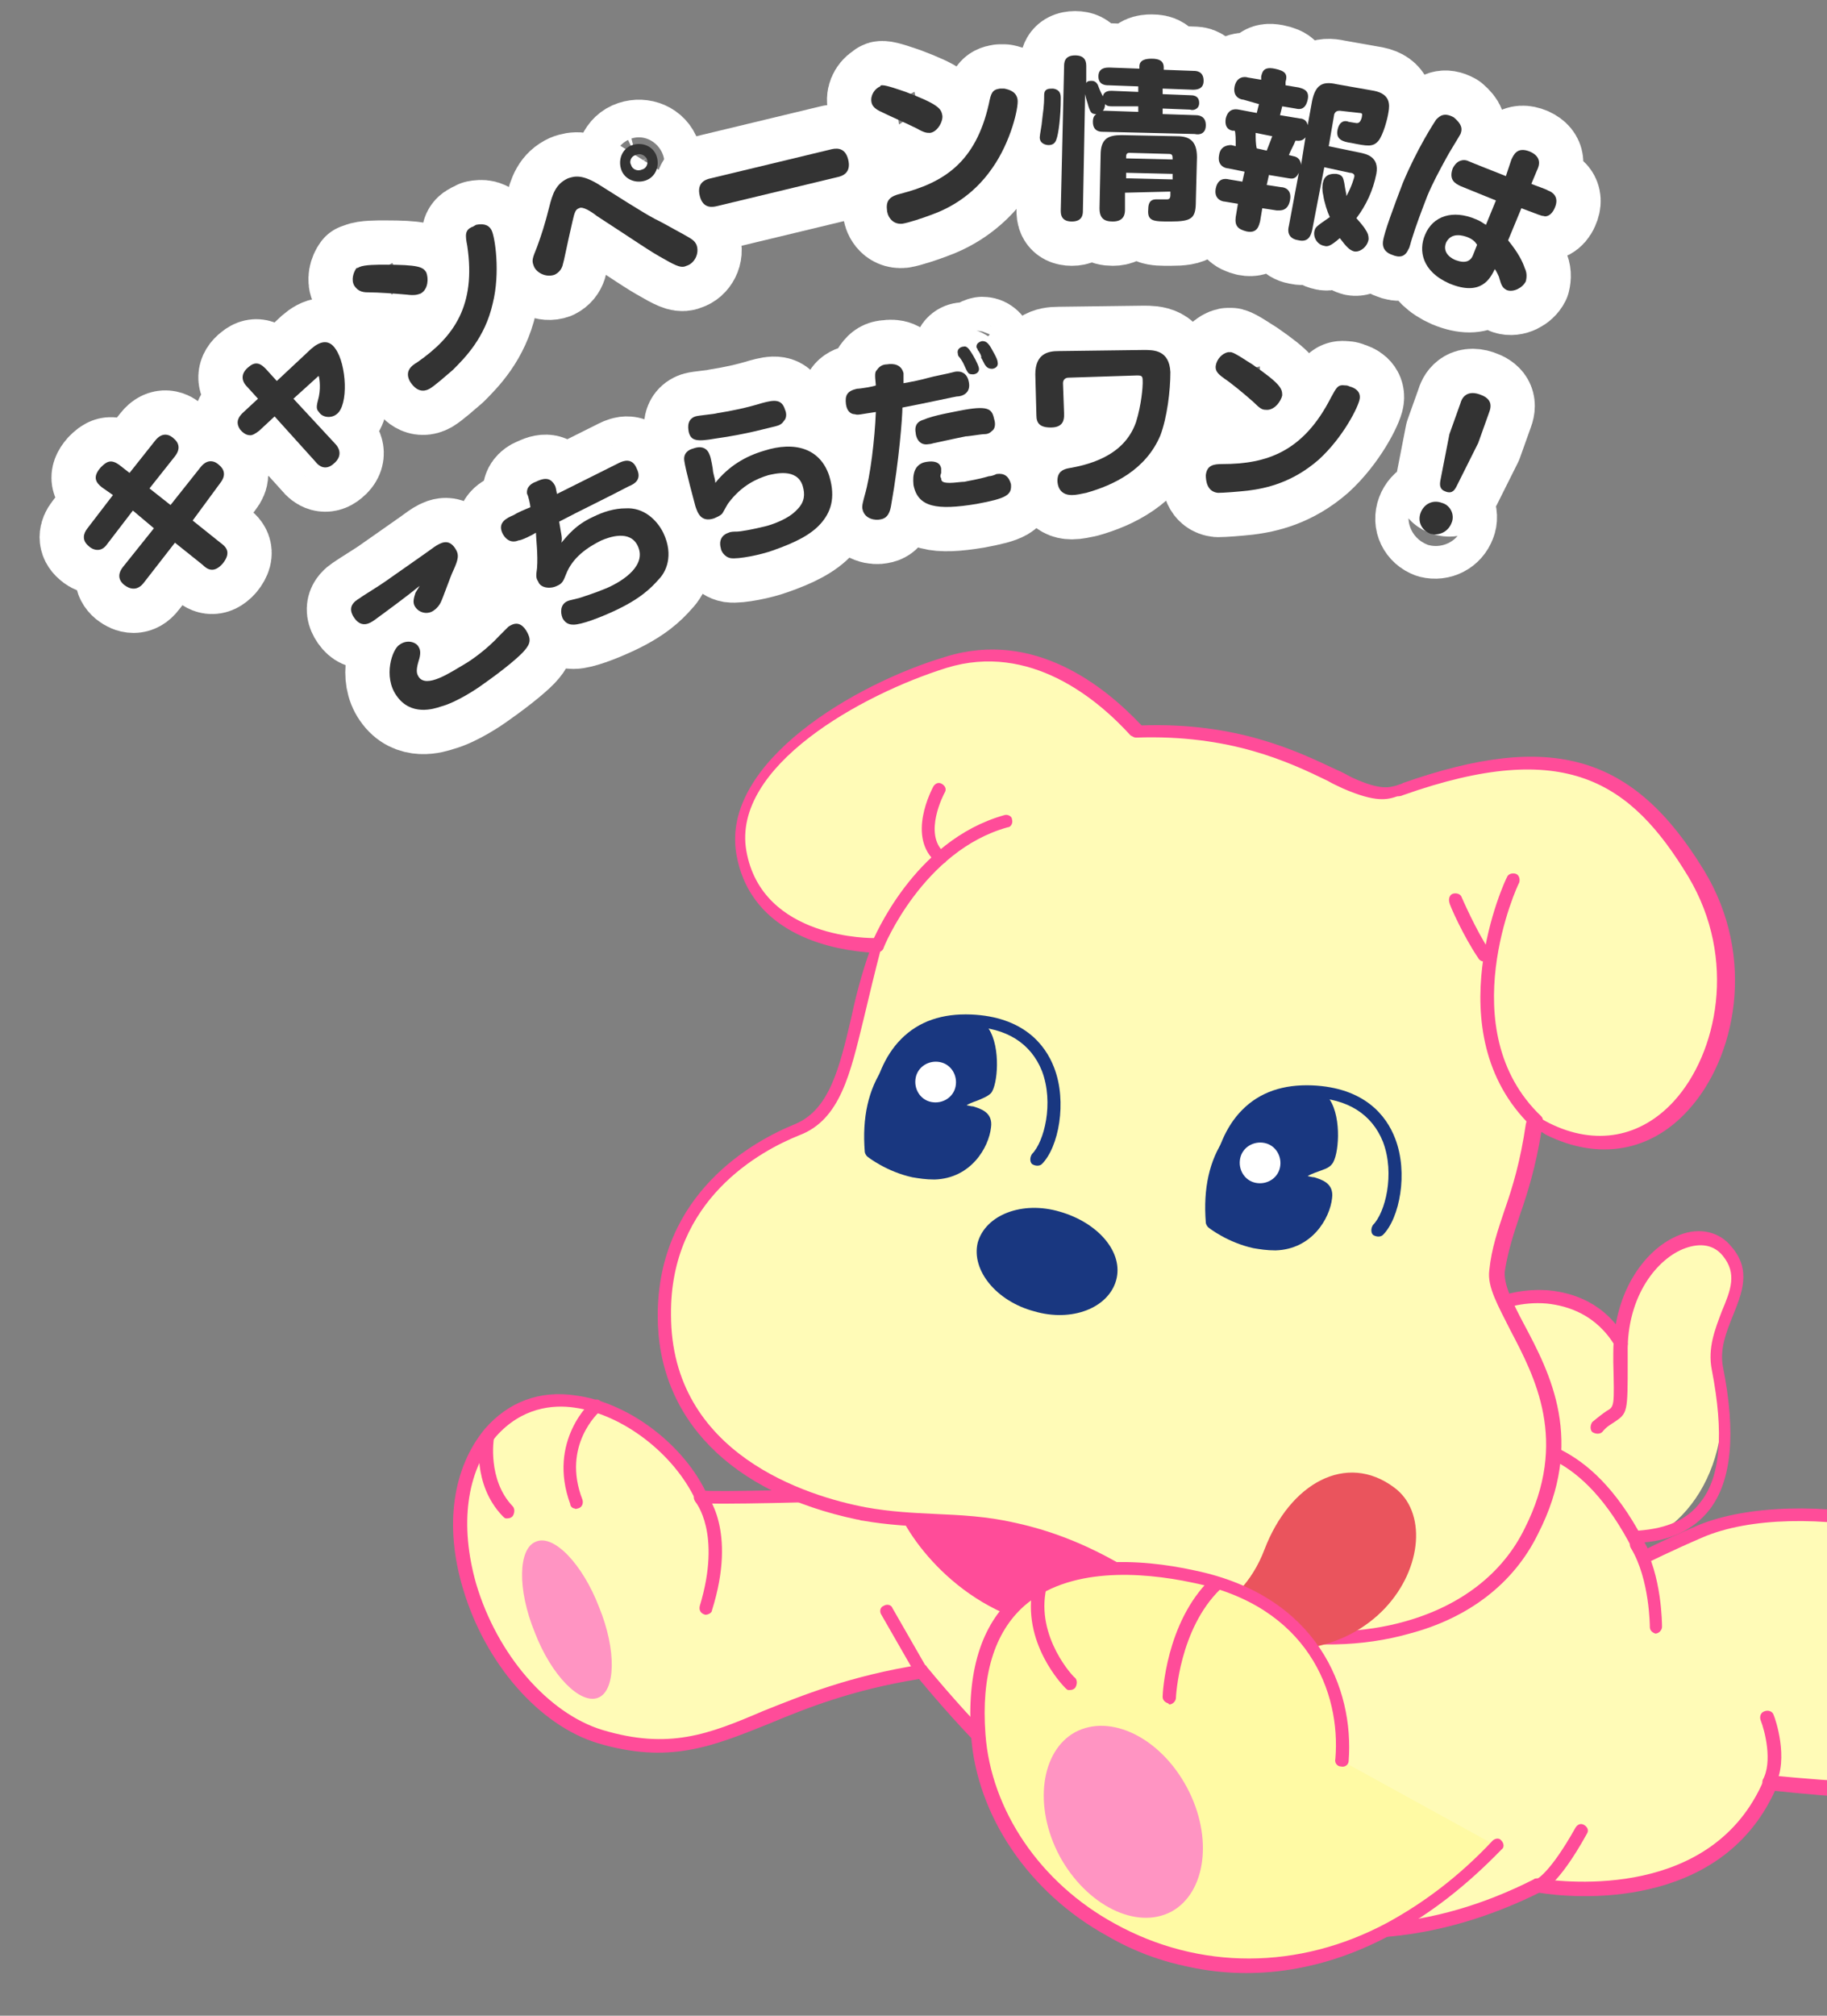 <?xml version="1.0" encoding="utf-8"?>
<!-- Generator: Adobe Illustrator 24.0.1, SVG Export Plug-In . SVG Version: 6.00 Build 0)  -->
<svg version="1.1" id="レイヤー_1" xmlns="http://www.w3.org/2000/svg" xmlns:xlink="http://www.w3.org/1999/xlink" x="0px"
	 y="0px" viewBox="0 0 165 182" style="enable-background:new 0 0 165 182;" xml:space="preserve">
<rect x="0" y="0" width="165" height="182" fill="#808080" stroke="none"/>
<style type="text/css">
	.st0{fill:none;}
	.st1{fill:#FFFBB7;}
	.st2{fill:#FF4C99;}
	.st3{fill:none;stroke:#FFFFFF;stroke-width:1.5;stroke-linecap:round;stroke-linejoin:round;stroke-miterlimit:10;}
	.st4{fill:#193780;}
	.st5{fill:#EA545D;}
	.st6{fill:#FF94C2;}
	.st7{fill:#FFFAA4;}
	.st8{fill:#FFFFFF;}
	.st9{fill:none;stroke:#FFFFFF;stroke-width:8;stroke-linecap:round;stroke-linejoin:round;stroke-miterlimit:10;}
	.st10{fill:#333333;}
</style>
<rect class="st0" width="165" height="182"/>
<g>
	<g>
		<path class="st1" d="M134.4,118.4c0.8-1.1,9.1-2.4,12.7,3.9c3.6,6.3-4.6,16.5-4.6,16.5l-7.7-2.8L134.4,118.4z"/>
		<path class="st1" d="M143,129.8c2.2-2.1,3.4-1,3.4-7.7c0-8.4,6.9-12.6,9.7-9.2c2.7,3.3-1.7,6.4-0.9,10.5
			c1.7,8.5-2.8,16.2-10.4,16.7C136.1,140.8,143,129.8,143,129.8z"/>
		<path class="st1" d="M77.1,135c0,0-12.9,0.4-13.8,0.2c-3.2-6.8-13.4-12.3-19-5.8c-6.9,8.1,0.1,24.5,9.9,27.5
			c10.7,3.2,13.9-3.5,29.1-5.9c15.9,19.2,34.7,29.8,55.5,19.3c5.6,0.9,16.9,0.6,21-9.2c11.4,1.1,20.6,1.8,22.2-8.2
			c1.4-9-5.2-13.6-11-15c-6.6-1.5-13.4-1.2-17.5,0.5c-2.9,1.2-5.1,2.3-5.1,2.3c-5.8-12.1-12.6-10-14.3-10.6
			C129.9,128.3,77.1,135,77.1,135z"/>
		<path class="st2" d="M134.6,136.5c-0.3-0.1-0.5-0.3-0.5-0.6l-0.3-17.5c0-0.1,0-0.3,0.1-0.4c0.6-0.8,3.1-1.7,5.9-1.5
			c2.2,0.2,5.2,1.1,7.1,4.5c0.2,0.3,0.1,0.7-0.2,0.8c-0.3,0.2-0.7,0.1-0.8-0.2c-1.7-2.9-4.3-3.7-6.2-3.9c-2.3-0.2-4.2,0.5-4.8,0.9
			l0.3,17.2C135.2,136.1,134.9,136.4,134.6,136.5C134.7,136.5,134.7,136.5,134.6,136.5z"/>
		<path class="st2" d="M147.9,139.3c-0.3-0.1-0.5-0.3-0.5-0.5c0-0.3,0.2-0.6,0.6-0.6c2.6-0.2,4.4-1,5.6-2.6c1.8-2.3,2.1-6.2,1-11.9
			c-0.4-2,0.3-3.7,0.9-5.3c0.8-1.9,1.4-3.4,0.1-5c-0.8-1-2-1.2-3.4-0.7c-2.5,0.9-5.3,4.3-5.2,9.5v0.8c0,4.5,0,4.6-1.2,5.4
			c-0.3,0.2-0.7,0.4-1.1,0.9c-0.2,0.2-0.6,0.2-0.9,0c-0.2-0.2-0.2-0.6,0-0.9c0.6-0.5,1-0.8,1.3-1c0.7-0.4,0.7-0.4,0.6-4.4v-0.8
			c0-5.8,3.1-9.6,6-10.7c1.8-0.7,3.6-0.3,4.7,1.1c1.8,2.1,0.9,4.2,0.1,6.2c-0.6,1.5-1.2,3-0.9,4.6c1.2,6,0.8,10.3-1.2,12.9
			C153,138.1,150.8,139.2,147.9,139.3C148.1,139.3,148,139.3,147.9,139.3z"/>
		<path class="st2" d="M115.4,174.3c-10.9-2.3-21.7-9.8-32.4-22.7c-6.1,1-10.1,2.6-13.7,4.1c-5,2-8.9,3.6-15.3,1.7
			c-5.3-1.6-10.2-7.2-12.2-14c-1.7-5.7-0.9-10.9,2-14.4c2.1-2.4,4.9-3.5,8.2-3c4.6,0.6,9.5,4.2,11.7,8.6c1.6,0.1,8.8-0.1,13.4-0.2
			c5.6-0.7,53-6.6,57.3-4.9c0.2,0.1,0.7,0.1,1.2,0.1c2.7,0.2,8.4,0.5,13.2,10.2c0.8-0.4,2.5-1.2,4.6-2.1c4.4-1.8,11.4-2,17.9-0.5
			c6.2,1.4,12.9,6.4,11.4,15.7c-1.7,10.7-11.7,9.9-22.4,8.8c-5,10.9-18.2,9.7-21.3,9.2C131.1,174.8,123.2,175.9,115.4,174.3z
			 M83.4,150.3c0.1,0,0.3,0.1,0.3,0.2c18.1,21.9,36.6,28.4,54.8,19.2c0.1-0.1,0.2-0.1,0.4-0.1c2.6,0.4,15.8,1.9,20.4-8.9
			c0.1-0.2,0.4-0.4,0.6-0.4c12.5,1.2,20.1,1.4,21.6-7.7c1.3-8.5-4.8-13-10.5-14.3c-6.3-1.4-13-1.3-17.2,0.5c-2.8,1.2-5,2.3-5,2.3
			c-0.1,0.1-0.3,0.1-0.5,0s-0.3-0.2-0.4-0.3c-4.6-9.6-9.7-9.9-12.4-10.1c-0.6,0-1.2-0.1-1.5-0.2c-3.4-1.3-42.1,3.2-56.7,5
			c0,0,0,0-0.1,0c-2.2,0.1-13,0.4-14,0.2c-0.2,0-0.3-0.2-0.4-0.3c-2-4.2-6.6-7.7-10.9-8.3c-2-0.3-4.8,0-7.1,2.6
			c-2.7,3.2-3.3,8-1.8,13.3c1.9,6.4,6.5,11.7,11.4,13.2c6,1.8,9.6,0.4,14.5-1.7c3.5-1.4,7.9-3.2,14.3-4.2
			C83.3,150.3,83.3,150.3,83.4,150.3z M77.1,135L77.1,135L77.1,135z"/>
		<path class="st2" d="M93.4,135.6l-12.6-0.2c0.5,2.5,5.2,9.7,13.4,11.4c4.7,1,9,1.2,11.3,0.1L93.4,135.6z"/>
		<path class="st1" d="M79.2,85.4c-2.6,7.3-2.4,14.7-7.3,16.7c-5.4,2.2-12,7.3-12,16.8c0,10.7,8.6,16.1,18.1,18
			c7.6,1.5,13.5-1.1,24.8,6.1c11.4,7.3,29.5,7.4,35.5-4.6c6.1-12-3.7-19.3-3.1-23.5c0.5-4.2,2.4-6.8,3.4-13.2l0.1-0.3
			c0.4,0.2,0.8,0.4,1.2,0.6c11.9,5.9,20.8-10.8,13.4-23.1c-5.8-9.5-12.4-12.7-26.5-7.7c-1,0.2-1.6,0.9-5-0.6s-9.1-5-19-4.6
			c-2.9-3.2-9.3-8.7-17.2-6.2C77.5,62.2,65.6,69,67,77C68.5,85.6,79.2,85.4,79.2,85.4z"/>
		<path class="st2" d="M113.5,147.8c-3.9-0.8-7.7-2.3-11-4.4c-7.9-5-13.1-5.3-18.1-5.5c-2.1-0.1-4.2-0.2-6.5-0.6
			c-0.2,0-0.3-0.1-0.5-0.1c-11.4-2.4-18-9.1-18-18.4c0-11.1,8.7-15.8,12.4-17.3c3.1-1.3,4-5,5.1-9.7c0.4-1.9,0.9-3.8,1.6-5.8
			c-2.7-0.2-10.7-1.3-12-8.9c-1.4-8.3,10.8-15.4,18.9-17.8c8-2.5,14.4,2.7,17.7,6.2c8.6-0.3,14,2.3,17.6,4c0.5,0.2,1,0.5,1.4,0.7
			c2.6,1.2,3.4,0.9,4.1,0.7c0.2-0.1,0.4-0.1,0.5-0.2c13.4-4.7,20.8-2.6,27.2,7.9c4.8,7.9,2.8,17-1.4,21.6c-3.4,3.8-8.1,4.6-12.8,2.3
			c-0.2-0.1-0.3-0.2-0.5-0.3c-0.5,3.1-1.2,5.4-1.9,7.4c-0.6,1.8-1.1,3.3-1.4,5.2c-0.1,1.2,0.7,2.8,1.7,4.7c2.4,4.5,5.6,10.6,1.3,19
			c-2.2,4.5-6.3,7.6-11.6,9C123.1,148.7,118.2,148.8,113.5,147.8z M91.7,137.5c3.2,0.7,6.9,2,11.4,4.9c7,4.5,16.4,6.1,23.8,4
			c5-1.4,8.8-4.3,10.8-8.4c4-7.9,0.9-13.7-1.3-17.9c-1.1-2.2-2.1-3.9-1.9-5.4c0.2-2,0.8-3.7,1.4-5.5c0.7-2,1.4-4.3,1.9-7.7l0.1-0.4
			c0.1-0.2,0.2-0.3,0.4-0.4s0.4,0,0.5,0.1c0.4,0.2,0.7,0.4,1.1,0.6c4.2,2.1,8.3,1.3,11.3-2c3.9-4.3,5.7-12.8,1.3-20.2
			c-5.2-8.6-11.1-12.6-25.8-7.4c-0.2,0.1-0.4,0.1-0.5,0.1c-0.9,0.3-1.9,0.6-4.9-0.7c-0.4-0.2-0.9-0.4-1.4-0.7
			c-3.5-1.7-8.8-4.2-17.3-3.9c-0.2,0-0.3-0.1-0.5-0.2c-3-3.3-9.1-8.4-16.6-6.1c-7.7,2.4-19.4,8.9-18.1,16.5
			c1.4,8.1,11.5,7.9,11.6,7.9c0.2,0,0.4,0.1,0.5,0.2c0.1,0.2,0.1,0.4,0.1,0.6C79,87.8,78.5,89.9,78,92c-1.2,4.9-2.1,9.1-5.8,10.5
			c-3.5,1.4-11.7,5.8-11.6,16.2c0,12.6,12.3,16.4,17.6,17.4c2.2,0.4,4.2,0.5,6.3,0.6C86.7,136.8,89.1,136.9,91.7,137.5z"/>
		<path class="st3" d="M121.7,70.6"/>
		<path class="st4" d="M100.8,115.6c-0.7,2.5-4,3.8-7.4,2.8c-3.4-0.9-5.7-3.7-5.1-6.2c0.7-2.5,4-3.8,7.4-2.8
			C99.2,110.4,101.5,113.1,100.8,115.6z"/>
		<path class="st5" d="M106.2,146.8c0,0,5.7-0.8,8-6.9c2.3-6,7.4-8.8,11.7-5.6C131.8,138.6,124.4,154.9,106.2,146.8z"/>
		<path class="st6" d="M54.1,145.1c1.6,3.9,1.5,7.6-0.1,8.2c-1.6,0.6-4.2-2-5.7-5.9c-1.6-3.9-1.5-7.6,0.1-8.2
			C50,138.5,52.6,141.2,54.1,145.1z"/>
		<path class="st7" d="M121.2,159c0.4-5.1-1.6-14.1-13.4-16.6c-5-1-20.7-3.4-19.5,14.3c1,14.5,19.3,27,37.2,17.5
			c3.3-1.7,6.5-4.2,9.7-7.5"/>
		<path class="st2" d="M107.4,177.6c-2.5-0.5-5-1.4-7.4-2.8c-7.1-3.9-11.8-10.9-12.3-18.1c-0.4-5.7,0.9-10,3.9-12.6
			c4.4-3.8,11.3-3.4,16.3-2.3c11.1,2.3,14.4,10.7,13.9,17.2c0,0.3-0.3,0.6-0.7,0.5c-0.3,0-0.6-0.3-0.5-0.7c0.5-6-2.5-13.8-12.9-15.9
			c-4.7-1-11.2-1.4-15.2,2.1c-2.7,2.4-3.9,6.3-3.5,11.6c0.5,6.8,4.9,13.4,11.7,17.1c7.6,4.2,16.6,4.2,24.6-0.1
			c3.3-1.8,6.5-4.2,9.5-7.4c0.2-0.2,0.6-0.3,0.8,0c0.2,0.2,0.3,0.6,0,0.8c-3.1,3.2-6.4,5.8-9.8,7.6
			C119.8,177.9,113.4,178.9,107.4,177.6z"/>
		<path class="st6" d="M107.2,161.4c2.4,4.5,1.7,9.5-1.4,11.2c-3.2,1.7-7.7-0.6-10.1-5c-2.4-4.5-1.7-9.5,1.4-11.2
			C100.3,154.7,104.8,156.9,107.2,161.4z"/>
		<path class="st2" d="M79.1,86L79.1,86c-0.4-0.1-0.6-0.5-0.4-0.8c0.2-0.4,3.8-9.3,12-11.6c0.3-0.1,0.7,0.1,0.7,0.4
			c0.1,0.3-0.1,0.7-0.4,0.7c-7.6,2.1-11.2,10.8-11.2,10.9C79.7,85.9,79.4,86,79.1,86z"/>
		<path class="st2" d="M84.9,78c-0.1,0-0.2-0.1-0.3-0.1c-2.8-2.3-0.4-6.7-0.3-6.9c0.2-0.3,0.5-0.4,0.8-0.2c0.3,0.2,0.4,0.5,0.2,0.8
			c0,0-2,3.7,0,5.4c0.3,0.2,0.3,0.6,0.1,0.8C85.4,77.9,85.1,78,84.9,78z"/>
		<path class="st2" d="M138.6,101.9c-0.1,0-0.2-0.1-0.3-0.2c-8.8-8.5-2.3-22.4-2.2-22.5c0.1-0.3,0.5-0.4,0.8-0.3s0.4,0.5,0.3,0.8
			c-0.1,0.1-6.2,13.3,2,21.1c0.2,0.2,0.2,0.6,0,0.9C139,101.9,138.8,101.9,138.6,101.9z"/>
		<path class="st2" d="M133.9,86.8c-0.1,0-0.3-0.1-0.4-0.3c-1.3-1.9-2.6-4.8-2.6-5c-0.1-0.3,0-0.7,0.3-0.8c0.3-0.1,0.7,0,0.8,0.3
			c0,0,1.3,3,2.5,4.8c0.2,0.3,0.1,0.6-0.2,0.8C134.2,86.8,134,86.9,133.9,86.8z"/>
		<path class="st2" d="M63.7,145.8C63.7,145.8,63.6,145.7,63.7,145.8c-0.4-0.1-0.6-0.4-0.5-0.8c2-6.6-0.4-9.4-0.4-9.4
			c-0.2-0.3-0.2-0.6,0.1-0.8c0.2-0.2,0.6-0.2,0.8,0c0.1,0.1,2.9,3.3,0.6,10.6C64.3,145.6,64,145.8,63.7,145.8z"/>
		<path class="st2" d="M83.1,151.5c-0.2,0-0.3-0.1-0.4-0.3l-3.1-5.4c-0.2-0.3-0.1-0.7,0.2-0.8c0.3-0.2,0.7-0.1,0.8,0.2l3.1,5.4
			c0.2,0.3,0.1,0.7-0.2,0.8C83.4,151.5,83.3,151.5,83.1,151.5z"/>
		<path class="st2" d="M51.9,136.2c-0.2,0-0.4-0.2-0.4-0.4c-2.1-5.7,1.9-9.3,2-9.3c0.3-0.2,0.6-0.2,0.8,0.1c0.2,0.3,0.2,0.6-0.1,0.8
			c-0.1,0.1-3.5,3.1-1.6,8c0.1,0.3,0,0.7-0.4,0.8C52.1,136.2,52,136.3,51.9,136.2z"/>
		<path class="st2" d="M45.7,137.1c-0.1,0-0.2-0.1-0.3-0.2c-2.8-2.9-2.1-7-2-7.2c0.1-0.3,0.4-0.5,0.7-0.5c0.3,0.1,0.5,0.4,0.5,0.7
			c0,0-0.6,3.7,1.7,6.1c0.2,0.2,0.2,0.6,0,0.9C46.1,137.1,45.9,137.1,45.7,137.1z"/>
		<path class="st2" d="M96.5,152.6c-0.1,0-0.2-0.1-0.3-0.2c-0.2-0.2-4-4.1-2.9-9.2c0.1-0.3,0.4-0.5,0.7-0.5l0,0
			c0.3,0.1,0.5,0.4,0.5,0.7c-1,4.4,2.5,8.1,2.6,8.1c0.2,0.2,0.2,0.6,0,0.9C96.9,152.6,96.7,152.6,96.5,152.6z"/>
		<path class="st2" d="M105.5,153.8c-0.3-0.1-0.5-0.3-0.5-0.6s0.3-6.7,4.3-10.6c0.2-0.2,0.6-0.2,0.9,0c0.2,0.2,0.2,0.6,0,0.9
			c-3.7,3.6-4,9.7-4,9.8c0,0.3-0.3,0.6-0.6,0.6C105.5,153.8,105.5,153.8,105.5,153.8z"/>
		<path class="st2" d="M138.7,170.9c-0.2-0.1-0.4-0.3-0.5-0.5c0-0.3,0.2-0.6,0.5-0.7c0.1,0,1.3-0.6,3.6-4.7c0.2-0.3,0.5-0.4,0.8-0.2
			s0.4,0.5,0.2,0.8c-2.6,4.7-4.1,5.3-4.4,5.3C138.8,170.9,138.7,170.9,138.7,170.9z"/>
		<path class="st2" d="M149.5,147.5c-0.3-0.1-0.5-0.3-0.5-0.6c0,0,0-4.3-1.7-7.1c-0.2-0.3-0.1-0.7,0.2-0.8c0.3-0.2,0.7-0.1,0.8,0.2
			c1.8,3,1.8,7.5,1.8,7.7C150.1,147.2,149.8,147.5,149.5,147.5C149.6,147.5,149.6,147.5,149.5,147.5z"/>
		<path class="st2" d="M159.7,161.6c-0.1,0-0.1,0-0.2-0.1c-0.3-0.2-0.4-0.5-0.3-0.8c0.9-1.6,0.2-4.4-0.2-5.4c-0.1-0.3,0-0.7,0.4-0.8
			c0.3-0.1,0.7,0,0.8,0.4c0.1,0.2,1.4,3.9,0.1,6.3C160.2,161.5,160,161.7,159.7,161.6z"/>
		<path class="st2" d="M176.2,147.9c-1-0.2-1.6-0.7-1.7-0.7c-0.3-0.2-0.3-0.6-0.1-0.8c0.2-0.3,0.6-0.3,0.8-0.1
			c0.1,0.1,2.1,1.7,5.7-0.9c0.3-0.2,0.6-0.1,0.8,0.1c0.2,0.3,0.1,0.6-0.1,0.8C179.4,148.1,177.5,148.2,176.2,147.9z"/>
		<path class="st2" d="M177.3,156.4c-2.9-0.6-4.2-2.7-4.3-2.8c-0.2-0.3-0.1-0.7,0.2-0.8c0.3-0.2,0.7-0.1,0.8,0.2
			c0.1,0.1,2.1,3.3,7,2.1c0.3-0.1,0.7,0.1,0.7,0.4c0.1,0.3-0.1,0.6-0.4,0.7C179.8,156.7,178.5,156.7,177.3,156.4z"/>
		<g>
			<g>
				<path class="st4" d="M78.7,103.9c0,0,2.6,2,5.6,1.9c3.1-0.1,4.4-2.6,4.6-4.2s-2-1-2.2-1.9s1.9-0.9,2.4-1.5
					c0.4-0.5,1.1-6.8-2.5-5.7C83,93.6,78.1,96.3,78.7,103.9z"/>
				<path class="st4" d="M82.4,106.3c-2.3-0.5-4-1.8-4.1-1.9s-0.2-0.3-0.2-0.4c-0.5-6.2,2.3-10.2,8.3-12c1.2-0.4,2.3,0,2.9,0.9
					c1.1,1.7,0.8,5.1,0.2,5.8c-0.3,0.3-0.8,0.5-1.3,0.7c-0.3,0.1-0.8,0.3-0.9,0.4c0.1,0,0.4,0.1,0.6,0.1c0.6,0.2,1.8,0.5,1.6,1.9
					c-0.2,1.8-1.8,4.6-5.1,4.7C83.6,106.5,83,106.4,82.4,106.3z M79.2,103.6c0.7,0.4,2.7,1.7,5,1.6c2.6-0.1,3.8-2.2,4-3.6
					c0-0.3,0-0.4-0.8-0.6c-0.5-0.1-1.3-0.4-1.4-1.1c-0.2-1.1,1-1.5,1.7-1.7c0.2-0.1,0.7-0.2,0.8-0.3c0.2-0.4,0.5-3.3-0.4-4.5
					c-0.2-0.3-0.6-0.6-1.4-0.3C81.4,94.7,78.9,98.2,79.2,103.6z"/>
			</g>
			<path class="st4" d="M79,103.4c-0.3-0.1-0.5-0.3-0.5-0.6c0-0.2-0.3-5.8,2.9-9c1.6-1.6,3.7-2.3,6.3-2.2c4.7,0.2,6.7,2.7,7.5,4.8
				c1.2,3.1,0.4,7.2-1.1,8.7c-0.2,0.2-0.6,0.2-0.9,0c-0.2-0.2-0.2-0.6,0-0.9c1.1-1.1,2-4.6,0.9-7.5c-1-2.5-3.2-3.9-6.4-4
				c-2.3-0.1-4.1,0.5-5.4,1.8c-2.8,2.8-2.5,8-2.5,8.1c0,0.3-0.2,0.6-0.6,0.6C79.1,103.4,79.1,103.4,79,103.4z"/>
		</g>
		<g>
			<g>
				<path class="st4" d="M109.4,110.3c0,0,2.6,2,5.6,1.9c3.1-0.1,4.4-2.6,4.6-4.2s-2-1-2.2-1.9s1.9-0.9,2.4-1.5
					c0.4-0.5,1.1-6.8-2.5-5.7C113.7,100,108.9,102.7,109.4,110.3z"/>
				<path class="st4" d="M113.2,112.7c-2.3-0.5-4-1.8-4.1-1.9s-0.2-0.3-0.2-0.4c-0.5-6.2,2.3-10.2,8.3-12c1.2-0.4,2.2,0,2.9,0.9
					c1.1,1.7,0.8,5.1,0.2,5.8c-0.3,0.4-0.8,0.5-1.3,0.7c-0.3,0.1-0.8,0.3-0.9,0.4c0.1,0,0.4,0.1,0.6,0.1c0.6,0.2,1.8,0.5,1.6,1.9
					c-0.2,1.8-1.8,4.6-5.1,4.7C114.4,112.9,113.8,112.8,113.2,112.7z M110,110c0.7,0.4,2.7,1.7,5,1.6c2.6-0.1,3.8-2.2,4-3.6
					c0-0.3,0-0.4-0.8-0.6c-0.5-0.1-1.3-0.4-1.4-1.1c-0.2-1.1,1-1.5,1.7-1.7c0.2-0.1,0.7-0.2,0.8-0.3c0.2-0.4,0.5-3.4-0.4-4.5
					c-0.2-0.2-0.6-0.6-1.4-0.3C112.2,101.1,109.7,104.6,110,110z"/>
			</g>
			<path class="st4" d="M109.8,109.8c-0.3-0.1-0.5-0.3-0.5-0.6c0-0.2-0.3-5.8,2.9-9c1.6-1.6,3.7-2.3,6.3-2.2
				c4.7,0.2,6.7,2.7,7.5,4.8c1.2,3.1,0.4,7.2-1.1,8.7c-0.2,0.2-0.6,0.2-0.9,0c-0.2-0.2-0.2-0.6,0-0.9c1.1-1.1,2-4.6,0.9-7.5
				c-1-2.5-3.2-3.9-6.4-4c-2.3-0.1-4.1,0.5-5.4,1.8c-2.8,2.8-2.5,8-2.5,8.1c0,0.3-0.2,0.6-0.6,0.6
				C109.9,109.8,109.9,109.8,109.8,109.8z"/>
		</g>
	</g>
	<path class="st8" d="M86.3,98.1c-0.2,1-1.2,1.6-2.2,1.4s-1.6-1.2-1.4-2.2s1.2-1.6,2.2-1.4S86.5,97.1,86.3,98.1z"/>
	<path class="st8" d="M115.6,105.4c-0.2,1-1.2,1.6-2.2,1.4s-1.6-1.2-1.4-2.2s1.2-1.6,2.2-1.4S115.8,104.4,115.6,105.4z"/>
</g>
<rect class="st0" width="165" height="182"/>
<rect class="st0" width="165" height="182"/>
<rect class="st0" width="165" height="182"/>
<rect class="st0" width="165" height="182"/>
<rect class="st0" width="165" height="182"/>
<rect class="st0" width="165" height="182"/>
<g>
	<path class="st9" d="M9.2,44c-0.5-0.4-0.9-0.9-0.1-1.8c0.5-0.5,0.9-0.8,1.7-0.2l0.9,0.7l2.3-2.9c0.7-0.9,1.4-0.5,1.7-0.2
		c0.6,0.5,0.5,1.1,0.1,1.6l-2.3,2.9l1.9,1.5l2.7-3.4c0.7-0.9,1.4-0.5,1.7-0.2c0.6,0.5,0.5,1.1,0.1,1.6L17.4,47l2.5,2
		c0.4,0.3,1.1,0.8,0.2,1.9c-0.8,0.9-1.4,0.5-1.8,0.1l-2.5-2L13,52.6c-0.6,0.8-1.3,0.6-1.8,0.2c-0.6-0.5-0.5-1.1-0.1-1.6l2.8-3.5
		L12,46.1l-2.3,3C9.1,50,8.3,49.6,8,49.3c-0.6-0.5-0.5-1.1-0.1-1.6l2.3-3L9.2,44z"/>
	<path class="st9" d="M28.1,31.5c0.8-0.7,1.6-0.9,2.2,0c1,1.4,1.2,5.1,0.1,5.9c-0.5,0.4-1.3,0.3-1.6-0.2c-0.3-0.3-0.2-0.6,0-1.4
		c0.2-1,0-1.8,0-1.8c0-0.1-0.1,0-0.2,0.1l-2.1,1.9l3.8,4.1c0.2,0.2,0.8,1-0.2,1.8c-0.7,0.6-1.3,0.2-1.6-0.2l-3.7-4.1l-1.4,1.3
		c-0.4,0.3-0.6,0.4-0.8,0.4c-0.5,0-0.8-0.4-0.9-0.5c-0.5-0.7-0.1-1.2,0.2-1.5l1.4-1.3l-1-1.1c-0.5-0.5-0.6-1.2,0.2-1.8
		c0.7-0.6,1.2-0.1,1.5,0.2l1,1.1L28.1,31.5z"/>
	<path class="st9" d="M32.5,24.1c0.4-0.2,1.6-0.2,2.2-0.2c3.1,0,3.5,0.2,3.8,0.7c0.2,0.5,0.2,1.5-0.5,1.9c-0.3,0.1-0.5,0.2-1.3,0.1
		c-1.1-0.1-2.6-0.2-3.3-0.2c-0.5,0-1,0-1.4-0.6c-0.3-0.5-0.1-1.2,0.2-1.6C32.4,24.2,32.4,24.1,32.5,24.1z M44.4,20.8
		c0.3,0.6,0.8,3.8,0.1,6.6c-0.7,3.1-2.5,4.9-3.6,6c-0.7,0.6-1.6,1.4-2.1,1.7c-0.9,0.5-1.5-0.2-1.8-0.7c-0.4-0.8,0-1.3,0.7-1.7
		c3.3-2.3,5.3-5.1,4.5-10.5c-0.2-1-0.2-1.4,0.4-1.7c0.1,0,0.2-0.1,0.4-0.2C43.5,20.2,44.1,20.2,44.4,20.8z"/>
	<path class="st9" d="M61.8,21.2c0.7,0.4,0.9,0.5,1.1,0.9c0.3,0.8-0.2,1.7-0.9,1.9c-0.4,0.2-0.8,0.1-2-0.6c-1.3-0.7-2.4-1.5-6.1-3.9
		c-0.5-0.4-1.3-0.9-1.6-0.7c-0.3,0.1-0.4,0.3-0.6,1.2c-0.6,2.6-0.7,3.3-0.9,4c-0.1,0.3-0.3,0.6-0.7,0.8c-0.8,0.3-1.7-0.2-1.9-0.8
		c-0.2-0.5-0.1-0.7,0.3-1.7c0.4-1.1,0.7-2,1.1-3.6c0.3-1.2,0.6-2.1,1.7-2.6c0.6-0.2,1.3-0.4,3,0.7c4.1,2.6,4.5,2.8,5.5,3.3
		L61.8,21.2z M58.3,16.3c-0.9,0.3-1.9-0.1-2.2-1c-0.3-0.9,0.1-1.9,1-2.2c0.9-0.3,1.9,0.1,2.2,1C59.6,15,59.2,16,58.3,16.3z M57.4,14
		c-0.4,0.1-0.6,0.6-0.4,0.9c0.1,0.4,0.6,0.6,1,0.4c0.4-0.1,0.6-0.6,0.4-1C58.2,14,57.8,13.8,57.4,14z"/>
	<path class="st9" d="M64.8,18.6c-0.4,0.1-1.3,0.3-1.6-0.9c-0.3-1.2,0.5-1.5,1-1.6L75,13.5c0.4-0.1,1.3-0.3,1.6,0.9
		c0.3,1.2-0.5,1.5-1,1.6L64.8,18.6z"/>
	<path class="st9" d="M79.7,7.7c0.4,0,1.5,0.4,2.1,0.6c2.9,1.1,3.2,1.5,3.3,2.1c0.1,0.5-0.4,1.5-1.1,1.6c-0.3,0-0.5,0-1.2-0.4
		c-1-0.5-2.4-1.1-3-1.4c-0.4-0.2-1-0.4-1.1-1c-0.1-0.6,0.3-1.2,0.8-1.4C79.5,7.7,79.6,7.7,79.7,7.7z M91.9,9
		c0.1,0.7-0.6,3.8-2.3,6.2c-1.8,2.6-4.1,3.7-5.5,4.2c-0.8,0.3-2,0.7-2.6,0.8c-1,0.1-1.4-0.8-1.4-1.3c-0.1-0.9,0.4-1.2,1.2-1.4
		c3.9-1,6.8-2.8,8-8.1c0.2-1,0.3-1.3,1-1.4c0.1,0,0.2,0,0.4,0C91.2,8.1,91.8,8.3,91.9,9z"/>
	<path class="st9" d="M95.8,8.9c0,1.6-0.2,3.2-0.4,3.7c-0.1,0.3-0.3,0.5-0.7,0.5c-0.2,0-0.8-0.1-0.8-0.7c0-0.2,0.2-1.2,0.2-1.4
		c0.1-1,0.2-1.3,0.2-2.4c0-0.6,0.4-0.6,0.8-0.6C95.8,8.1,95.8,8.6,95.8,8.9z M102.8,8.3l0-0.5l-2.7-0.1c-0.2,0-0.9,0-0.9-0.8
		c0-0.8,0.7-0.8,1-0.8l2.7,0.1l0-0.2c0-0.6,0.6-0.7,1.1-0.7c0.7,0,1.1,0.2,1.1,0.8l0,0.2l2.7,0.1c0.2,0,0.9,0,0.9,0.9
		c0,0.8-0.7,0.8-1,0.8l-2.7-0.1l0,0.5l2.5,0.1c0.2,0,0.8,0,0.8,0.7c0,0.6-0.6,0.7-0.8,0.6l-2.5-0.1l0,0.5l3,0.1
		c0.3,0,0.9,0.1,0.9,0.9c0,0.8-0.6,0.9-1,0.8l-8.3-0.2c-0.2,0-0.9,0-0.9-0.9c0-0.5,0.2-0.6,0.3-0.7c-0.4,0-0.5-0.1-0.7-0.7
		c-0.1-0.4-0.2-0.6-0.3-1.1L97.8,19c0,0.3,0,1-1,1c-1,0-1-0.7-1-1L96.1,6c0-0.3,0-1,1-1c1,0,1,0.7,1,1l0,1.5
		c0.1-0.2,0.3-0.2,0.5-0.2c0.3,0,0.5,0.2,0.6,0.5c0.1,0.3,0.3,0.7,0.4,0.9c0.1-0.5,0.6-0.5,0.8-0.5L102.8,8.3z M101.6,17.4l0,1.5
		c0,0.3,0,1.1-1.1,1.1c-0.8,0-1.2-0.3-1.2-1.2l0.1-4.8c0-1.5,0.7-1.8,1.9-1.8l5,0.1c1.1,0,1.8,0.4,1.8,1.9l-0.1,3.9
		c0,1.6-0.3,1.9-2.3,1.9c-1.5,0-2.1,0-2-1.1c0-1,0.6-0.9,1-0.9c0.1,0,0.6,0,0.7,0c0.2,0,0.3-0.1,0.3-0.4l0-0.3L101.6,17.4z
		 M100.4,9.6c-0.4,0-0.5-0.1-0.6-0.2c0,0.3-0.1,0.5-0.2,0.6c0.1,0,0.1,0,0.2,0l3,0.1l0-0.5L100.4,9.6z M105.9,15.7l-4.2-0.1l0,0.5
		l4.2,0.1L105.9,15.7z M105.9,14.4c0-0.3,0-0.5-0.3-0.5l-3.6-0.1c-0.3,0-0.3,0.2-0.3,0.5L105.9,14.4z"/>
	<path class="st9" d="M119.6,15.1l-1.1,5.7c-0.1,0.4-0.3,1.1-1.2,0.9c-0.7-0.1-1.1-0.5-0.9-1.3l0.9-4.8c-0.2,0.4-0.4,0.6-0.9,0.5
		l-1.8-0.3l-0.2,0.9l1.3,0.2c0.3,0,1,0.2,0.8,1.2c-0.2,1-0.9,0.9-1.2,0.9l-1.3-0.2l-0.2,1.2c-0.1,0.3-0.2,1.1-1.2,0.9
		c-0.8-0.2-1.1-0.5-1-1.3l0.2-1.2l-1.2-0.2c-0.2,0-1-0.2-0.8-1.2c0.2-0.9,0.8-0.9,1.2-0.8l1.2,0.2l0.2-0.9l-1.5-0.3
		c-0.2,0-1-0.2-0.8-1.2c0.1-0.7,0.6-0.9,1.1-0.9l0.4,0.1c0-0.5,0-1.3-0.1-1.4l-0.2,0c-0.5-0.1-0.7-0.5-0.6-1.1
		c0.2-0.8,0.7-0.9,1.2-0.8l1.6,0.3l0.2-0.8L112.3,9c-0.2,0-1-0.2-0.8-1.2c0.2-0.9,0.9-0.9,1.2-0.8l1.2,0.2l0-0.3
		c0.1-0.4,0.2-0.9,1.2-0.7c1,0.2,1.2,0.5,1,1.2l0,0.3l1.2,0.2c0.3,0.1,1,0.2,0.8,1.1c-0.2,0.9-0.7,0.9-1.1,0.8l-1.2-0.2l-0.2,0.8
		l1.8,0.3c0.2,0,0.6,0.1,0.7,0.6l0.4-2.2c0.3-1.4,0.9-1.8,2.2-1.5l3.4,0.6c1.5,0.3,1.4,1.3,1.3,1.9c-0.1,0.7-0.5,2.1-0.9,2.6
		c-0.5,0.6-1,0.5-2.5,0.2c-0.7-0.1-1.4-0.3-1.2-1.2c0.2-0.9,0.8-0.8,1-0.7c0.7,0.1,0.8,0.2,1,0c0.1-0.1,0.2-0.4,0.2-0.5
		c0-0.1,0.1-0.3-0.2-0.3L121,10c-0.3,0-0.4,0.1-0.5,0.3l-0.5,2.9l2.9,0.6c0.4,0.1,1.7,0.3,1.4,1.9c-0.3,1.5-0.9,2.8-1.8,4
		c0.1,0.1,0.7,0.8,0.8,1c0.2,0.3,0.3,0.5,0.3,0.9c-0.1,0.7-0.8,1.2-1.3,1.1c-0.4-0.1-0.7-0.4-1.3-1.2c-0.8,0.7-1.1,0.8-1.4,0.7
		c-0.6-0.1-1-0.7-0.9-1.3c0.1-0.4,0.1-0.4,1.4-1.3c-0.2-0.4-0.5-1.3-0.6-2c-0.1-0.4-0.1-0.9,0-1.2c0.2-0.8,1-0.7,1.2-0.7
		c0.6,0.1,0.6,0.4,0.7,0.8c0.1,0.7,0.2,1,0.2,1.2c0.5-0.9,0.7-1.7,0.7-1.7c0.1-0.3-0.2-0.4-0.4-0.4L119.6,15.1z M114.4,13.6
		c0.3-0.8,0.4-1,0.5-1.3l-1.5-0.3c0,0.5,0,1,0.1,1.4L114.4,13.6z M117.9,12.4c-0.3,0.4-0.7,0.3-0.9,0.3c-0.2,0.5-0.4,0.8-0.6,1.3
		l0.4,0.1c0.6,0.1,0.7,0.6,0.7,0.8L117.9,12.4z"/>
	<path class="st9" d="M131.9,12.1c-0.1,0.2-1.1,1.8-1.3,2.2c-0.6,1.1-1.2,2.2-1.7,3.4c-0.5,1.3-1,2.6-1.4,3.9
		c-0.1,0.3-0.2,0.8-0.3,0.9c-0.3,0.7-0.8,0.8-1.5,0.5c-0.3-0.1-0.9-0.4-0.8-1.2c0.1-0.8,1-3.2,1.8-5.3c1.3-3.1,2.8-5.4,3-5.7
		c0.3-0.3,0.7-0.7,1.6-0.2C132,11.2,132.1,11.6,131.9,12.1z M136.5,14.4c0.2-0.4,0.5-1.2,1.7-0.7c1.1,0.5,0.8,1.3,0.6,1.7l-0.5,1.2
		c0.2,0.1,1.4,0.5,1.5,0.6c0.3,0.1,1.1,0.5,0.6,1.6c-0.3,0.7-0.8,0.8-1,0.7c-0.2,0-0.4-0.1-2-0.7l-1.2,2.9c0.9,1.1,1.3,1.9,1.5,2.5
		c0.2,0.4,0.2,0.8,0.1,1.2c-0.3,0.6-1.1,1-1.7,0.8c-0.4-0.2-0.5-0.4-0.7-1.1c0-0.1-0.3-0.7-0.4-0.8c-0.4,0.8-1.2,2.5-4.1,1.3
		c-2.5-1.1-2.8-3-2.2-4.4c0.7-1.7,2.5-2.3,4.6-1.4c0.5,0.2,0.7,0.4,0.9,0.5l0.9-2.2c-1-0.4-2.2-0.9-3.2-1.3
		c-0.4-0.2-1.1-0.5-0.7-1.6c0.4-0.8,1-0.8,1.3-0.7c0.2,0.1,3,1.2,3.5,1.4L136.5,14.4z M132.5,21.4c-0.3-0.1-1.4-0.5-1.9,0.5
		c-0.4,1,0.6,1.5,0.9,1.6c0.3,0.1,0.9,0.3,1.3-0.1c0.2-0.2,0.2-0.3,0.6-1.3C133.2,21.8,133,21.6,132.5,21.4z"/>
</g>
<g>
	<path class="st9" d="M33.8,56c-0.3,0.2-1.1,0.8-1.8-0.2c-0.7-1,0-1.5,0.5-1.8c0.1-0.1,1.9-1.2,2.3-1.5c0.7-0.5,4.3-3,4.4-3.1
		c0.6-0.4,1.3-0.8,1.9,0.1c0.4,0.6,0.3,1-0.2,2.1c-0.2,0.4-0.9,2.4-1.1,2.8c-0.1,0.2-0.3,0.5-0.6,0.7c-0.5,0.4-1.3,0.3-1.7-0.3
		c-0.2-0.3-0.2-0.6,0-1.2c0-0.1,0.3-0.5,0.4-0.7C36.8,53.8,34.9,55.2,33.8,56z M47.4,58.7c-0.4,0.5-1.8,1.7-3.8,3.1
		c-0.4,0.3-2.3,1.6-3.8,2c-0.6,0.2-2.7,0.9-4-1c-1.2-1.7-0.4-4.2,0.3-4.6c0.7-0.5,1.5-0.2,1.7,0.2c0.2,0.3,0.2,0.7,0,1.3
		c-0.3,1-0.1,1.2,0,1.4c0.7,1.1,2.9-0.4,4.1-1.1c0.7-0.4,2.1-1.4,3.2-2.6c0.6-0.6,0.7-0.7,0.8-0.8c0.7-0.5,1.2-0.3,1.6,0.3
		C48,57.7,47.9,58.1,47.4,58.7z"/>
	<path class="st9" d="M50.7,49c0.6-0.7,1.3-1.6,2.8-2.3c1-0.5,2-0.8,3-0.8c1.6-0.1,2.8,1,3.4,2.2c1,2.1,0.2,3.6-0.4,4.2
		c-0.7,0.8-1.7,1.8-4.1,2.9c-1.3,0.6-2.9,1.2-3.6,1.2c-0.2,0-0.7,0-1-0.6c-0.2-0.5-0.2-1.2,0.4-1.5c0.2-0.1,0.3-0.1,1.1-0.3
		c0.3-0.1,1.3-0.4,2.5-0.9c1.6-0.7,3.6-2.1,2.8-3.8c-0.7-1.5-2.6-0.8-3.3-0.5c-1.2,0.6-2.6,1.5-3.2,3.1c-0.2,0.5-0.3,0.8-0.8,1
		c-0.6,0.3-1.5,0.2-1.7-0.4c-0.2-0.3-0.2-0.5-0.1-1.2c0.1-1.2-0.1-2.8-0.1-3.2c-0.3,0.2-1.3,0.7-1.6,0.7c-0.2,0.1-0.9,0.3-1.4-0.6
		c-0.5-1,0.3-1.4,1-1.7c0.3-0.2,1-0.5,1.5-0.7c0-0.2-0.2-1.1-0.3-1.2c-0.1-0.7,0.5-1,0.8-1.1c1-0.5,1.4-0.2,1.7,0.3
		c0.1,0.2,0.1,0.3,0.2,0.8c1.8-0.9,3-1.5,4.2-2.1c0.2-0.1,1.2-0.6,1.4-0.7c0.4-0.2,1.2-0.5,1.6,0.5c0.5,1-0.2,1.4-0.7,1.6
		c-1.9,1-4.4,2.2-6.3,3.2C50.7,48.4,50.8,48.5,50.7,49z"/>
	<path class="st9" d="M69,40.7c2.8-0.9,5.1-0.2,5.9,2.3c0.6,2,0.1,3.3-0.8,4.3c-0.9,1-2.3,1.7-4.3,2.4c-1.1,0.4-3.1,0.8-3.8,0.7
		c-0.6-0.1-0.9-0.7-0.9-0.9c-0.1-0.3-0.2-1.1,0.7-1.4c0.2-0.1,0.5-0.1,0.7-0.1c0.4,0,1.5-0.2,2.7-0.5c0.4-0.1,2-0.6,2.8-1.5
		c0.7-0.7,0.7-1.4,0.5-2.1c-0.5-1.7-2.6-1.1-3.1-1c-1,0.3-2.4,0.9-3.6,2.5c-0.1,0.1-0.5,0.9-0.6,1c-0.2,0.2-0.5,0.3-0.7,0.4
		c-1.2,0.4-1.5-0.5-1.7-1.1c-0.1-0.4-0.9-3.3-1-4.1c-0.1-0.7,0.4-1,0.8-1.1c0.8-0.3,1.3,0,1.5,0.6c0.1,0.2,0.3,1.3,0.3,1.5
		c0.1,0.5,0.2,0.7,0.2,1C65.8,42.1,67.3,41.2,69,40.7z M70.8,38c-0.2,0.3-0.4,0.4-0.8,0.5c-0.5,0.1-2.5,0.7-5.4,1.1
		c-1.7,0.3-2.2,0.2-2.4-0.6c0-0.1-0.3-1.1,0.6-1.4c0.3-0.1,1.7-0.2,2-0.3c1.3-0.2,2.7-0.5,4-0.9c1.1-0.3,1.8-0.4,2.1,0.6
		C71,37.2,71.1,37.7,70.8,38z"/>
	<path class="st9" d="M79.2,33.4c0.2-0.3,0.5-0.5,0.9-0.5c0.6-0.1,1.3,0,1.5,0.8c0,0.2,0,0.5,0,0.9c0.6-0.1,1.6-0.3,2.3-0.5
		c0.3-0.1,1.9-0.4,2.2-0.5c0.3-0.1,1.2-0.2,1.4,0.9c0.2,1-0.6,1.3-1.1,1.3c-0.1,0-2.8,0.6-4.9,1c0,0.8-0.3,4.8-1,8.7
		c-0.1,0.7-0.3,1.3-1,1.4c-0.4,0.1-1.4,0-1.6-0.9c-0.1-0.3,0.1-0.9,0.2-1.3c0.5-1.7,0.9-5,1-7.5c-1.4,0.2-1.6,0.3-1.9,0.2
		c-0.3,0-0.7-0.2-0.8-0.9c-0.1-0.8,0.1-1.2,1-1.4c0.3,0,1.5-0.2,1.7-0.3C79,33.8,79,33.6,79.2,33.4z M88.2,45.5
		c-3.6,0.6-5.3,0.3-5.7-1.7c0-0.2-0.3-1.9,1.2-2.1c0.6-0.1,1.2,0,1.3,0.6c0,0.2,0,0.3,0,0.4c-0.1,0.3-0.1,0.3,0,0.5
		c0,0.3,0.2,0.4,0.8,0.4c0.4,0,1-0.1,1.3-0.1c0.4-0.1,1.2-0.2,2.2-0.5c0.2,0,0.5-0.1,0.7-0.2c0.7-0.1,1.1,0.2,1.3,0.9
		C91.4,44.7,90.9,45,88.2,45.5z M89.6,38.9c-0.2,0.2-0.4,0.3-0.7,0.3c-0.3,0-1.4,0.2-1.7,0.2c-1,0.2-1.4,0.3-2.8,0.6
		c-0.1,0-0.3,0.1-0.5,0.1c-1,0.2-1.2-0.8-1.2-1c-0.1-0.5,0-1,0.7-1.2c0.9-0.4,2.7-0.7,3.7-0.9c2.3-0.4,2.5,0,2.7,0.9
		C89.9,38.2,89.9,38.7,89.6,38.9z M86.6,32.2c-0.1-0.1-0.1-0.3-0.1-0.3c-0.1-0.4,0.3-0.6,0.5-0.6c0.3-0.1,0.5,0.2,0.7,0.5
		c0.2,0.3,0.6,1,0.7,1.4c0.1,0.5-0.4,0.6-0.5,0.6c-0.2,0-0.4,0-0.5-0.2c-0.1-0.1-0.3-0.6-0.4-0.8C86.9,32.6,86.7,32.3,86.6,32.2z
		 M88.3,31.6c0-0.1-0.1-0.2-0.1-0.2c-0.1-0.5,0.5-0.6,0.5-0.6c0.3,0,0.5,0.1,0.8,0.6c0.1,0.2,0.6,1,0.6,1.3c0.1,0.5-0.4,0.6-0.5,0.6
		c-0.1,0-0.4,0-0.6-0.3c-0.1-0.1-0.3-0.6-0.4-0.7C88.7,32.2,88.4,31.7,88.3,31.6z"/>
	<path class="st9" d="M103.3,31.6c0.9,0,2.3,0,2.4,2c0,1.7-0.3,4.1-0.9,5.7c-1.3,3.1-4.2,4.5-6.7,5.2c-0.5,0.1-0.9,0.2-1.3,0.2
		c-1.2,0-1.3-1-1.3-1.3c0-0.8,0.5-1,0.9-1.1c1.7-0.3,5.1-1,6.2-4.2c0.5-1.6,0.6-3.2,0.6-3.5c0-0.6,0-0.7-0.5-0.7l-6.2,0.2
		c-0.3,0-0.5,0.2-0.5,0.5l0.1,2.8c0,0.4,0,1.2-1.2,1.2c-1,0-1.3-0.4-1.3-1.1l-0.1-3.7c0-1.9,1.2-2.1,2.1-2.1L103.3,31.6z"/>
	<path class="st9" d="M122.8,36c-0.1,0.7-1.5,3.5-3.7,5.5c-2.4,2.1-4.8,2.6-6.4,2.8c-0.9,0.1-2.2,0.2-2.7,0.2
		c-1-0.1-1.1-1.1-1.1-1.6c0.1-0.9,0.7-1,1.5-1c4,0,7.3-1.1,9.8-6c0.5-0.9,0.6-1.2,1.3-1.1c0.1,0,0.2,0,0.4,0.1
		C122.3,35,122.9,35.3,122.8,36z M111.2,31.8c0.4,0.1,1.4,0.8,1.9,1.1c2.6,1.8,2.7,2.2,2.7,2.8c-0.1,0.5-0.7,1.4-1.5,1.3
		c-0.3,0-0.5-0.1-1.1-0.7c-0.9-0.8-2-1.7-2.6-2.1c-0.4-0.3-0.9-0.6-0.8-1.2c0.1-0.6,0.6-1.1,1.1-1.2C111,31.8,111.1,31.8,111.2,31.8
		z"/>
	<path class="st9" d="M131.1,47.2c-0.3,0.8-1.1,1.2-1.9,1c-0.8-0.3-1.2-1.1-0.9-1.9c0.3-0.8,1.1-1.2,1.9-0.9
		C131,45.6,131.4,46.5,131.1,47.2z M131.6,43.8c-0.2,0.4-0.4,0.8-1,0.6c-0.6-0.2-0.6-0.6-0.5-1.1l0.8-4.1l1-2.8
		c0.1-0.4,0.5-1.2,1.7-0.8c0.9,0.3,1.2,0.8,0.9,1.6l-1,2.8L131.6,43.8z"/>
</g>
<g>
	<path class="st10" d="M9.2,44c-0.5-0.4-0.9-0.9-0.1-1.8c0.5-0.5,0.9-0.8,1.7-0.2l0.9,0.7l2.3-2.9c0.7-0.9,1.4-0.5,1.7-0.2
		c0.6,0.5,0.5,1.1,0.1,1.6l-2.3,2.9l1.9,1.5l2.7-3.4c0.7-0.9,1.4-0.5,1.7-0.2c0.6,0.5,0.5,1.1,0.1,1.6L17.4,47l2.5,2
		c0.4,0.3,1.1,0.8,0.2,1.9c-0.8,0.9-1.4,0.5-1.8,0.1l-2.5-2L13,52.6c-0.6,0.8-1.3,0.6-1.8,0.2c-0.6-0.5-0.5-1.1-0.1-1.6l2.8-3.5
		L12,46.1l-2.3,3C9.1,50,8.3,49.6,8,49.3c-0.6-0.5-0.5-1.1-0.1-1.6l2.3-3L9.2,44z"/>
	<path class="st10" d="M28.1,31.5c0.8-0.7,1.6-0.9,2.2,0c1,1.4,1.2,5.1,0.1,5.9c-0.5,0.4-1.3,0.3-1.6-0.2c-0.3-0.3-0.2-0.6,0-1.4
		c0.2-1,0-1.8,0-1.8c0-0.1-0.1,0-0.2,0.1l-2.1,1.9l3.8,4.1c0.2,0.2,0.8,1-0.2,1.8c-0.7,0.6-1.3,0.2-1.6-0.2l-3.7-4.1l-1.4,1.3
		c-0.4,0.3-0.6,0.4-0.8,0.4c-0.5,0-0.8-0.4-0.9-0.5c-0.5-0.7-0.1-1.2,0.2-1.5l1.4-1.3l-1-1.1c-0.5-0.5-0.6-1.2,0.2-1.8
		c0.7-0.6,1.2-0.1,1.5,0.2l1,1.1L28.1,31.5z"/>
	<path class="st10" d="M32.5,24.1c0.4-0.2,1.6-0.2,2.2-0.2c3.1,0,3.5,0.2,3.8,0.7c0.2,0.5,0.2,1.5-0.5,1.9c-0.3,0.1-0.5,0.2-1.3,0.1
		c-1.1-0.1-2.6-0.2-3.3-0.2c-0.5,0-1,0-1.4-0.6c-0.3-0.5-0.1-1.2,0.2-1.6C32.4,24.2,32.4,24.1,32.5,24.1z M44.4,20.8
		c0.3,0.6,0.8,3.8,0.1,6.6c-0.7,3.1-2.5,4.9-3.6,6c-0.7,0.6-1.6,1.4-2.1,1.7c-0.9,0.5-1.5-0.2-1.8-0.7c-0.4-0.8,0-1.3,0.7-1.7
		c3.3-2.3,5.3-5.1,4.5-10.5c-0.2-1-0.2-1.4,0.4-1.7c0.1,0,0.2-0.1,0.4-0.2C43.5,20.2,44.1,20.2,44.4,20.8z"/>
	<path class="st10" d="M61.8,21.2c0.7,0.4,0.9,0.5,1.1,0.9c0.3,0.8-0.2,1.7-0.9,1.9c-0.4,0.2-0.8,0.1-2-0.6
		c-1.3-0.7-2.4-1.5-6.1-3.9c-0.5-0.4-1.3-0.9-1.6-0.7c-0.3,0.1-0.4,0.3-0.6,1.2c-0.6,2.6-0.7,3.3-0.9,4c-0.1,0.3-0.3,0.6-0.7,0.8
		c-0.8,0.3-1.7-0.2-1.9-0.8c-0.2-0.5-0.1-0.7,0.3-1.7c0.4-1.1,0.7-2,1.1-3.6c0.3-1.2,0.6-2.1,1.7-2.6c0.6-0.2,1.3-0.4,3,0.7
		c4.1,2.6,4.5,2.8,5.5,3.3L61.8,21.2z M58.3,16.3c-0.9,0.3-1.9-0.1-2.2-1c-0.3-0.9,0.1-1.9,1-2.2c0.9-0.3,1.9,0.1,2.2,1
		C59.6,15,59.2,16,58.3,16.3z M57.4,14c-0.4,0.1-0.6,0.6-0.4,0.9c0.1,0.4,0.6,0.6,1,0.4c0.4-0.1,0.6-0.6,0.4-1
		C58.2,14,57.8,13.8,57.4,14z"/>
	<path class="st10" d="M64.8,18.6c-0.4,0.1-1.3,0.3-1.6-0.9c-0.3-1.2,0.5-1.5,1-1.6L75,13.5c0.4-0.1,1.3-0.3,1.6,0.9
		c0.3,1.2-0.5,1.5-1,1.6L64.8,18.6z"/>
	<path class="st10" d="M79.7,7.7c0.4,0,1.5,0.4,2.1,0.6c2.9,1.1,3.2,1.5,3.3,2.1c0.1,0.5-0.4,1.5-1.1,1.6c-0.3,0-0.5,0-1.2-0.4
		c-1-0.5-2.4-1.1-3-1.4c-0.4-0.2-1-0.4-1.1-1c-0.1-0.6,0.3-1.2,0.8-1.4C79.5,7.7,79.6,7.7,79.7,7.7z M91.9,9
		c0.1,0.7-0.6,3.8-2.3,6.2c-1.8,2.6-4.1,3.7-5.5,4.2c-0.8,0.3-2,0.7-2.6,0.8c-1,0.1-1.4-0.8-1.4-1.3c-0.1-0.9,0.4-1.2,1.2-1.4
		c3.9-1,6.8-2.8,8-8.1c0.2-1,0.3-1.3,1-1.4c0.1,0,0.2,0,0.4,0C91.2,8.1,91.8,8.3,91.9,9z"/>
	<path class="st10" d="M95.8,8.9c0,1.6-0.2,3.2-0.4,3.7c-0.1,0.3-0.3,0.5-0.7,0.5c-0.2,0-0.8-0.1-0.8-0.7c0-0.2,0.2-1.2,0.2-1.4
		c0.1-1,0.2-1.3,0.2-2.4c0-0.6,0.4-0.6,0.8-0.6C95.8,8.1,95.8,8.6,95.8,8.9z M102.8,8.3l0-0.5l-2.7-0.1c-0.2,0-0.9,0-0.9-0.8
		c0-0.8,0.7-0.8,1-0.8l2.7,0.1l0-0.2c0-0.6,0.6-0.7,1.1-0.7c0.7,0,1.1,0.2,1.1,0.8l0,0.2l2.7,0.1c0.2,0,0.9,0,0.9,0.9
		c0,0.8-0.7,0.8-1,0.8l-2.7-0.1l0,0.5l2.5,0.1c0.2,0,0.8,0,0.8,0.7c0,0.6-0.6,0.7-0.8,0.6l-2.5-0.1l0,0.5l3,0.1
		c0.3,0,0.9,0.1,0.9,0.9c0,0.8-0.6,0.9-1,0.8l-8.3-0.2c-0.2,0-0.9,0-0.9-0.9c0-0.5,0.2-0.6,0.3-0.7c-0.4,0-0.5-0.1-0.7-0.7
		c-0.1-0.4-0.2-0.6-0.3-1.1L97.8,19c0,0.3,0,1-1,1c-1,0-1-0.7-1-1L96.1,6c0-0.3,0-1,1-1c1,0,1,0.7,1,1l0,1.5
		c0.1-0.2,0.3-0.2,0.5-0.2c0.3,0,0.5,0.2,0.6,0.5c0.1,0.3,0.3,0.7,0.4,0.9c0.1-0.5,0.6-0.5,0.8-0.5L102.8,8.3z M101.6,17.4l0,1.5
		c0,0.3,0,1.1-1.1,1.1c-0.8,0-1.2-0.3-1.2-1.2l0.1-4.8c0-1.5,0.7-1.8,1.9-1.8l5,0.1c1.1,0,1.8,0.4,1.8,1.9l-0.1,3.9
		c0,1.6-0.3,1.9-2.3,1.9c-1.5,0-2.1,0-2-1.1c0-1,0.6-0.9,1-0.9c0.1,0,0.6,0,0.7,0c0.2,0,0.3-0.1,0.3-0.4l0-0.3L101.6,17.4z
		 M100.4,9.6c-0.4,0-0.5-0.1-0.6-0.2c0,0.3-0.1,0.5-0.2,0.6c0.1,0,0.1,0,0.2,0l3,0.1l0-0.5L100.4,9.6z M105.9,15.7l-4.2-0.1l0,0.5
		l4.2,0.1L105.9,15.7z M105.9,14.4c0-0.3,0-0.5-0.3-0.5l-3.6-0.1c-0.3,0-0.3,0.2-0.3,0.5L105.9,14.4z"/>
	<path class="st10" d="M119.6,15.1l-1.1,5.7c-0.1,0.4-0.3,1.1-1.2,0.9c-0.7-0.1-1.1-0.5-0.9-1.3l0.9-4.8c-0.2,0.4-0.4,0.6-0.9,0.5
		l-1.8-0.3l-0.2,0.9l1.3,0.2c0.3,0,1,0.2,0.8,1.2c-0.2,1-0.9,0.9-1.2,0.9l-1.3-0.2l-0.2,1.2c-0.1,0.3-0.2,1.1-1.2,0.9
		c-0.8-0.2-1.1-0.5-1-1.3l0.2-1.2l-1.2-0.2c-0.2,0-1-0.2-0.8-1.2c0.2-0.9,0.8-0.9,1.2-0.8l1.2,0.2l0.2-0.9l-1.5-0.3
		c-0.2,0-1-0.2-0.8-1.2c0.1-0.7,0.6-0.9,1.1-0.9l0.4,0.1c0-0.5,0-1.3-0.1-1.4l-0.2,0c-0.5-0.1-0.7-0.5-0.6-1.1
		c0.2-0.8,0.7-0.9,1.2-0.8l1.6,0.3l0.2-0.8L112.3,9c-0.2,0-1-0.2-0.8-1.2c0.2-0.9,0.9-0.9,1.2-0.8l1.2,0.2l0-0.3
		c0.1-0.4,0.2-0.9,1.2-0.7c1,0.2,1.2,0.5,1,1.2l0,0.3l1.2,0.2c0.3,0.1,1,0.2,0.8,1.1c-0.2,0.9-0.7,0.9-1.1,0.8l-1.2-0.2l-0.2,0.8
		l1.8,0.3c0.2,0,0.6,0.1,0.7,0.6l0.4-2.2c0.3-1.4,0.9-1.8,2.2-1.5l3.4,0.6c1.5,0.3,1.4,1.3,1.3,1.9c-0.1,0.7-0.5,2.1-0.9,2.6
		c-0.5,0.6-1,0.5-2.5,0.2c-0.7-0.1-1.4-0.3-1.2-1.2c0.2-0.9,0.8-0.8,1-0.7c0.7,0.1,0.8,0.2,1,0c0.1-0.1,0.2-0.4,0.2-0.5
		c0-0.1,0.1-0.3-0.2-0.3L121,10c-0.3,0-0.4,0.1-0.5,0.3l-0.5,2.9l2.9,0.6c0.4,0.1,1.7,0.3,1.4,1.9c-0.3,1.5-0.9,2.8-1.8,4
		c0.1,0.1,0.7,0.8,0.8,1c0.2,0.3,0.3,0.5,0.3,0.9c-0.1,0.7-0.8,1.2-1.3,1.1c-0.4-0.1-0.7-0.4-1.3-1.2c-0.8,0.7-1.1,0.8-1.4,0.7
		c-0.6-0.1-1-0.7-0.9-1.3c0.1-0.4,0.1-0.4,1.4-1.3c-0.2-0.4-0.5-1.3-0.6-2c-0.1-0.4-0.1-0.9,0-1.2c0.2-0.8,1-0.7,1.2-0.7
		c0.6,0.1,0.6,0.4,0.7,0.8c0.1,0.7,0.2,1,0.2,1.2c0.5-0.9,0.7-1.7,0.7-1.7c0.1-0.3-0.2-0.4-0.4-0.4L119.6,15.1z M114.4,13.6
		c0.3-0.8,0.4-1,0.5-1.3l-1.5-0.3c0,0.5,0,1,0.1,1.4L114.4,13.6z M117.9,12.4c-0.3,0.4-0.7,0.3-0.9,0.3c-0.2,0.5-0.4,0.8-0.6,1.3
		l0.4,0.1c0.6,0.1,0.7,0.6,0.7,0.8L117.9,12.4z"/>
	<path class="st10" d="M131.9,12.1c-0.1,0.2-1.1,1.8-1.3,2.2c-0.6,1.1-1.2,2.2-1.7,3.4c-0.5,1.3-1,2.6-1.4,3.9
		c-0.1,0.3-0.2,0.8-0.3,0.9c-0.3,0.7-0.8,0.8-1.5,0.5c-0.3-0.1-0.9-0.4-0.8-1.2c0.1-0.8,1-3.2,1.8-5.3c1.3-3.1,2.8-5.4,3-5.7
		c0.3-0.3,0.7-0.7,1.6-0.2C132,11.2,132.1,11.6,131.9,12.1z M136.5,14.4c0.2-0.4,0.5-1.2,1.7-0.7c1.1,0.5,0.8,1.3,0.6,1.7l-0.5,1.2
		c0.2,0.1,1.4,0.5,1.5,0.6c0.3,0.1,1.1,0.5,0.6,1.6c-0.3,0.7-0.8,0.8-1,0.7c-0.2,0-0.4-0.1-2-0.7l-1.2,2.9c0.9,1.1,1.3,1.9,1.5,2.5
		c0.2,0.4,0.2,0.8,0.1,1.2c-0.3,0.6-1.1,1-1.7,0.8c-0.4-0.2-0.5-0.4-0.7-1.1c0-0.1-0.3-0.7-0.4-0.8c-0.4,0.8-1.2,2.5-4.1,1.3
		c-2.5-1.1-2.8-3-2.2-4.4c0.7-1.7,2.5-2.3,4.6-1.4c0.5,0.2,0.7,0.4,0.9,0.5l0.9-2.2c-1-0.4-2.2-0.9-3.2-1.3
		c-0.4-0.2-1.1-0.5-0.7-1.6c0.4-0.8,1-0.8,1.3-0.7c0.2,0.1,3,1.2,3.5,1.4L136.5,14.4z M132.5,21.4c-0.3-0.1-1.4-0.5-1.9,0.5
		c-0.4,1,0.6,1.5,0.9,1.6c0.3,0.1,0.9,0.3,1.3-0.1c0.2-0.2,0.2-0.3,0.6-1.3C133.2,21.8,133,21.6,132.5,21.4z"/>
</g>
<g>
	<path class="st10" d="M33.8,56c-0.3,0.2-1.1,0.8-1.8-0.2c-0.7-1,0-1.5,0.5-1.8c0.1-0.1,1.9-1.2,2.3-1.5c0.7-0.5,4.3-3,4.4-3.1
		c0.6-0.4,1.3-0.8,1.9,0.1c0.4,0.6,0.3,1-0.2,2.1c-0.2,0.4-0.9,2.4-1.1,2.8c-0.1,0.2-0.3,0.5-0.6,0.7c-0.5,0.4-1.3,0.3-1.7-0.3
		c-0.2-0.3-0.2-0.6,0-1.2c0-0.1,0.3-0.5,0.4-0.7C36.8,53.8,34.9,55.2,33.8,56z M47.4,58.7c-0.4,0.5-1.8,1.7-3.8,3.1
		c-0.4,0.3-2.3,1.6-3.8,2c-0.6,0.2-2.7,0.9-4-1c-1.2-1.7-0.4-4.2,0.3-4.6c0.7-0.5,1.5-0.2,1.7,0.2c0.2,0.3,0.2,0.7,0,1.3
		c-0.3,1-0.1,1.2,0,1.4c0.7,1.1,2.9-0.4,4.1-1.1c0.7-0.4,2.1-1.4,3.2-2.6c0.6-0.6,0.7-0.7,0.8-0.8c0.7-0.5,1.2-0.3,1.6,0.3
		C48,57.7,47.9,58.1,47.4,58.7z"/>
	<path class="st10" d="M50.7,49c0.6-0.7,1.3-1.6,2.8-2.3c1-0.5,2-0.8,3-0.8c1.6-0.1,2.8,1,3.4,2.2c1,2.1,0.2,3.6-0.4,4.2
		c-0.7,0.8-1.7,1.8-4.1,2.9c-1.3,0.6-2.9,1.2-3.6,1.2c-0.2,0-0.7,0-1-0.6c-0.2-0.5-0.2-1.2,0.4-1.5c0.2-0.1,0.3-0.1,1.1-0.3
		c0.3-0.1,1.3-0.4,2.5-0.9c1.6-0.7,3.6-2.1,2.8-3.8c-0.7-1.5-2.6-0.8-3.3-0.5c-1.2,0.6-2.6,1.5-3.2,3.1c-0.2,0.5-0.3,0.8-0.8,1
		c-0.6,0.3-1.5,0.2-1.7-0.4c-0.2-0.3-0.2-0.5-0.1-1.2c0.1-1.2-0.1-2.8-0.1-3.2c-0.3,0.2-1.3,0.7-1.6,0.7c-0.2,0.1-0.9,0.3-1.4-0.6
		c-0.5-1,0.3-1.4,1-1.7c0.3-0.2,1-0.5,1.5-0.7c0-0.2-0.2-1.1-0.3-1.2c-0.1-0.7,0.5-1,0.8-1.1c1-0.5,1.4-0.2,1.7,0.3
		c0.1,0.2,0.1,0.3,0.2,0.8c1.8-0.9,3-1.5,4.2-2.1c0.2-0.1,1.2-0.6,1.4-0.7c0.4-0.2,1.2-0.5,1.6,0.5c0.5,1-0.2,1.4-0.7,1.6
		c-1.9,1-4.4,2.2-6.3,3.2C50.7,48.4,50.8,48.5,50.7,49z"/>
	<path class="st10" d="M69,40.7c2.8-0.9,5.1-0.2,5.9,2.3c0.6,2,0.1,3.3-0.8,4.3c-0.9,1-2.3,1.7-4.3,2.4c-1.1,0.4-3.1,0.8-3.8,0.7
		c-0.6-0.1-0.9-0.7-0.9-0.9c-0.1-0.3-0.2-1.1,0.7-1.4c0.2-0.1,0.5-0.1,0.7-0.1c0.4,0,1.5-0.2,2.7-0.5c0.4-0.1,2-0.6,2.8-1.5
		c0.7-0.7,0.7-1.4,0.5-2.1c-0.5-1.7-2.6-1.1-3.1-1c-1,0.3-2.4,0.9-3.6,2.5c-0.1,0.1-0.5,0.9-0.6,1c-0.2,0.2-0.5,0.3-0.7,0.4
		c-1.2,0.4-1.5-0.5-1.7-1.1c-0.1-0.4-0.9-3.3-1-4.1c-0.1-0.7,0.4-1,0.8-1.1c0.8-0.3,1.3,0,1.5,0.6c0.1,0.2,0.3,1.3,0.3,1.5
		c0.1,0.5,0.2,0.7,0.2,1C65.8,42.1,67.3,41.2,69,40.7z M70.8,38c-0.2,0.3-0.4,0.4-0.8,0.5c-0.5,0.1-2.5,0.7-5.4,1.1
		c-1.7,0.3-2.2,0.2-2.4-0.6c0-0.1-0.3-1.1,0.6-1.4c0.3-0.1,1.7-0.2,2-0.3c1.3-0.2,2.7-0.5,4-0.9c1.1-0.3,1.8-0.4,2.1,0.6
		C71,37.2,71.1,37.7,70.8,38z"/>
	<path class="st10" d="M79.2,33.4c0.2-0.3,0.5-0.5,0.9-0.5c0.6-0.1,1.3,0,1.5,0.8c0,0.2,0,0.5,0,0.9c0.6-0.1,1.6-0.3,2.3-0.5
		c0.3-0.1,1.9-0.4,2.2-0.5c0.3-0.1,1.2-0.2,1.4,0.9c0.2,1-0.6,1.3-1.1,1.3c-0.1,0-2.8,0.6-4.9,1c0,0.8-0.3,4.8-1,8.7
		c-0.1,0.7-0.3,1.3-1,1.4c-0.4,0.1-1.4,0-1.6-0.9c-0.1-0.3,0.1-0.9,0.2-1.3c0.5-1.7,0.9-5,1-7.5c-1.4,0.2-1.6,0.3-1.9,0.2
		c-0.3,0-0.7-0.2-0.8-0.9c-0.1-0.8,0.1-1.2,1-1.4c0.3,0,1.5-0.2,1.7-0.3C79,33.8,79,33.6,79.2,33.4z M88.2,45.5
		c-3.6,0.6-5.3,0.3-5.7-1.7c0-0.2-0.3-1.9,1.2-2.1c0.6-0.1,1.2,0,1.3,0.6c0,0.2,0,0.3,0,0.4c-0.1,0.3-0.1,0.3,0,0.5
		c0,0.3,0.2,0.4,0.8,0.4c0.4,0,1-0.1,1.3-0.1c0.4-0.1,1.2-0.2,2.2-0.5c0.2,0,0.5-0.1,0.7-0.2c0.7-0.1,1.1,0.2,1.3,0.9
		C91.4,44.7,90.9,45,88.2,45.5z M89.6,38.9c-0.2,0.2-0.4,0.3-0.7,0.3c-0.3,0-1.4,0.2-1.7,0.2c-1,0.2-1.4,0.3-2.8,0.6
		c-0.1,0-0.3,0.1-0.5,0.1c-1,0.2-1.2-0.8-1.2-1c-0.1-0.5,0-1,0.7-1.2c0.9-0.4,2.7-0.7,3.7-0.9c2.3-0.4,2.5,0,2.7,0.9
		C89.9,38.2,89.9,38.7,89.6,38.9z M86.6,32.2c-0.1-0.1-0.1-0.3-0.1-0.3c-0.1-0.4,0.3-0.6,0.5-0.6c0.3-0.1,0.5,0.2,0.7,0.5
		c0.2,0.3,0.6,1,0.7,1.4c0.1,0.5-0.4,0.6-0.5,0.6c-0.2,0-0.4,0-0.5-0.2c-0.1-0.1-0.3-0.6-0.4-0.8C86.9,32.6,86.7,32.3,86.6,32.2z
		 M88.3,31.6c0-0.1-0.1-0.2-0.1-0.2c-0.1-0.5,0.5-0.6,0.5-0.6c0.3,0,0.5,0.1,0.8,0.6c0.1,0.2,0.6,1,0.6,1.3c0.1,0.5-0.4,0.6-0.5,0.6
		c-0.1,0-0.4,0-0.6-0.3c-0.1-0.1-0.3-0.6-0.4-0.7C88.7,32.2,88.4,31.7,88.3,31.6z"/>
	<path class="st10" d="M103.3,31.6c0.9,0,2.3,0,2.4,2c0,1.7-0.3,4.1-0.9,5.7c-1.3,3.1-4.2,4.5-6.7,5.2c-0.5,0.1-0.9,0.2-1.3,0.2
		c-1.2,0-1.3-1-1.3-1.3c0-0.8,0.5-1,0.9-1.1c1.7-0.3,5.1-1,6.2-4.2c0.5-1.6,0.6-3.2,0.6-3.5c0-0.6,0-0.7-0.5-0.7l-6.2,0.2
		c-0.3,0-0.5,0.2-0.5,0.5l0.1,2.8c0,0.4,0,1.2-1.2,1.2c-1,0-1.3-0.4-1.3-1.1l-0.1-3.7c0-1.9,1.2-2.1,2.1-2.1L103.3,31.6z"/>
	<path class="st10" d="M122.8,36c-0.1,0.7-1.5,3.5-3.7,5.5c-2.4,2.1-4.8,2.6-6.4,2.8c-0.9,0.1-2.2,0.2-2.7,0.2
		c-1-0.1-1.1-1.1-1.1-1.6c0.1-0.9,0.7-1,1.5-1c4,0,7.3-1.1,9.8-6c0.5-0.9,0.6-1.2,1.3-1.1c0.1,0,0.2,0,0.4,0.1
		C122.3,35,122.9,35.3,122.8,36z M111.2,31.8c0.4,0.1,1.4,0.8,1.9,1.1c2.6,1.8,2.7,2.2,2.7,2.8c-0.1,0.5-0.7,1.4-1.5,1.3
		c-0.3,0-0.5-0.1-1.1-0.7c-0.9-0.8-2-1.7-2.6-2.1c-0.4-0.3-0.9-0.6-0.8-1.2c0.1-0.6,0.6-1.1,1.1-1.2C111,31.8,111.1,31.8,111.2,31.8
		z"/>
	<path class="st10" d="M131.1,47.2c-0.3,0.8-1.1,1.2-1.9,1c-0.8-0.3-1.2-1.1-0.9-1.9c0.3-0.8,1.1-1.2,1.9-0.9
		C131,45.6,131.4,46.5,131.1,47.2z M131.6,43.8c-0.2,0.4-0.4,0.8-1,0.6c-0.6-0.2-0.6-0.6-0.5-1.1l0.8-4.1l1-2.8
		c0.1-0.4,0.5-1.2,1.7-0.8c0.9,0.3,1.2,0.8,0.9,1.6l-1,2.8L131.6,43.8z"/>
</g>
<rect class="st0" width="165" height="182"/>
</svg>
